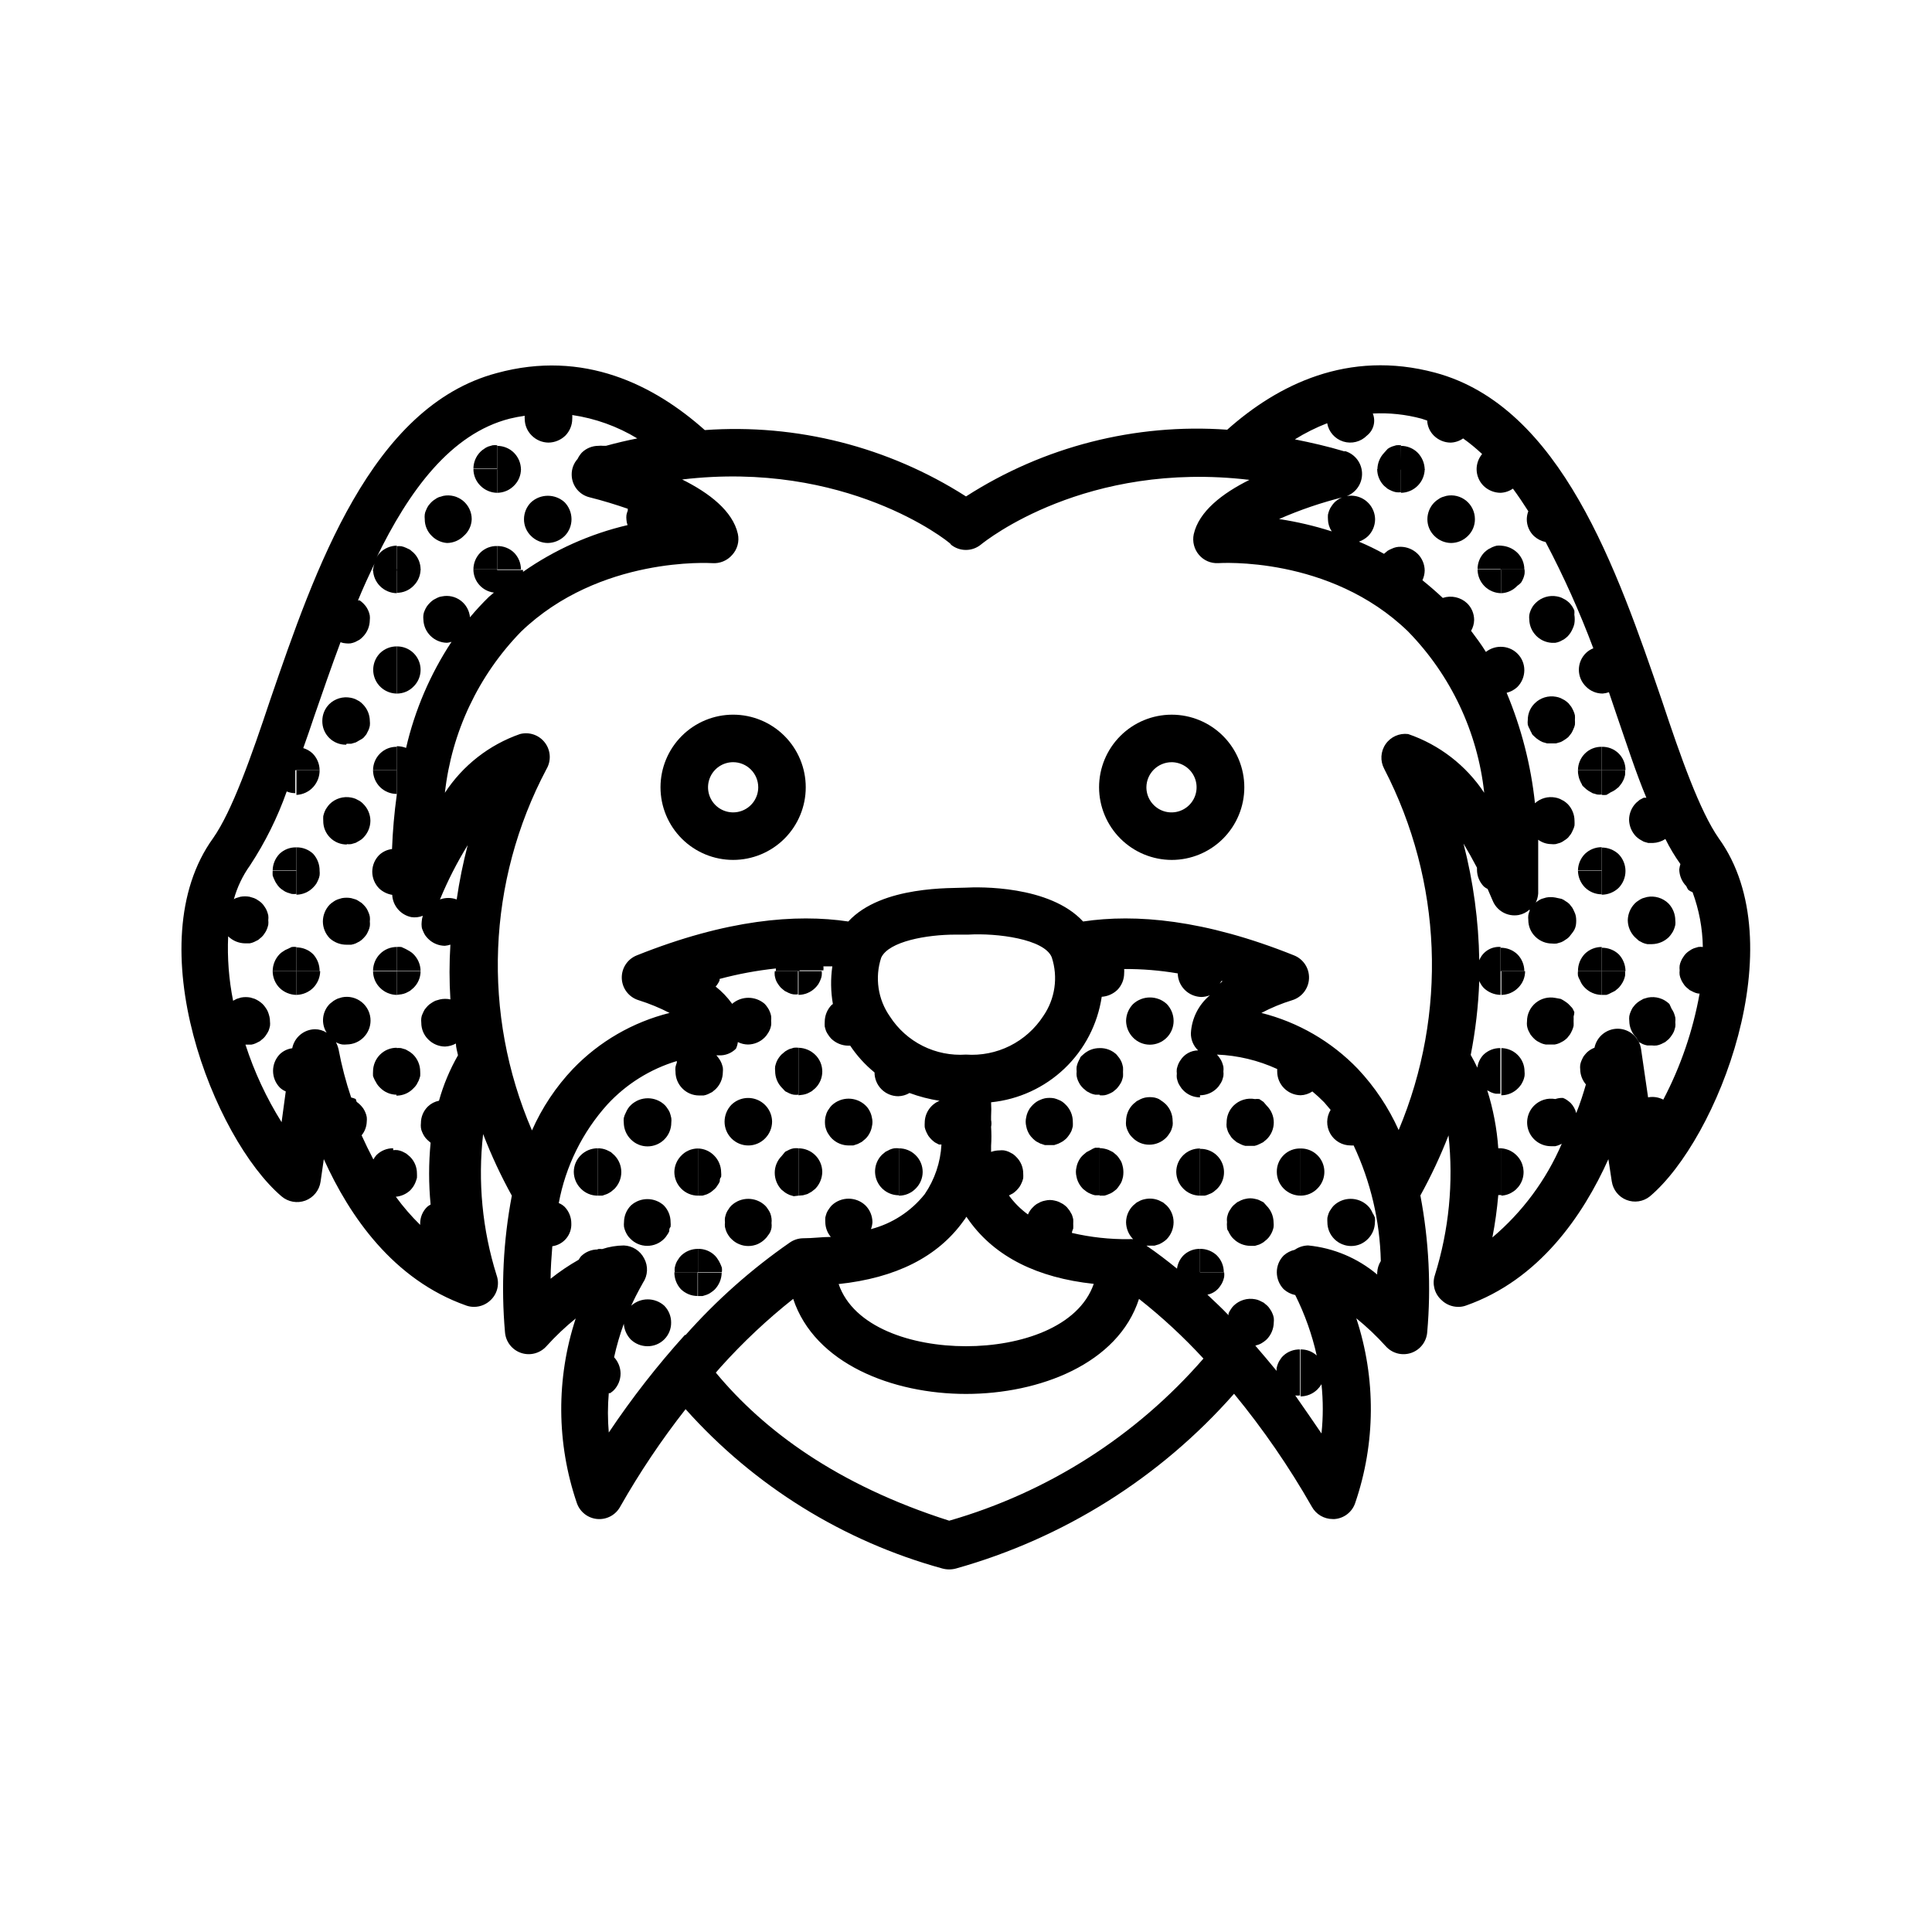 <?xml version="1.0" encoding="UTF-8"?>
<!-- Uploaded to: ICON Repo, www.iconrepo.com, Generator: ICON Repo Mixer Tools -->
<svg fill="#000000" width="800px" height="800px" version="1.1" viewBox="144 144 512 512" xmlns="http://www.w3.org/2000/svg">
 <g>
  <path d="m280.19 263.97c-1.18-1.164-2.773-1.816-4.434-1.812v6.297h6.301c-0.004-1.684-0.676-3.293-1.867-4.484z"/>
  <path d="m282.06 268.3h-6.301v6.301c1.668-0.016 3.258-0.688 4.434-1.867 1.199-1.16 1.871-2.762 1.867-4.434z"/>
  <path d="m289.16 287.9c1.68-0.023 3.285-0.691 4.484-1.867 1.164-1.18 1.816-2.773 1.812-4.434-0.004-1.672-0.652-3.277-1.812-4.481-2.523-2.312-6.394-2.312-8.918 0-1.191 1.188-1.859 2.801-1.863 4.481-0.008 1.672 0.664 3.273 1.863 4.434 1.176 1.18 2.769 1.852 4.434 1.867z"/>
  <path d="m280.19 290.42c-1.195-1.129-2.789-1.746-4.434-1.715v6.195h6.301c-0.004-1.68-0.676-3.293-1.867-4.481z"/>
  <path d="m275.76 262c-0.398-0.047-0.805-0.047-1.207 0l-1.211 0.352v0.004c-0.379 0.148-0.734 0.355-1.059 0.602-0.348 0.215-0.668 0.469-0.957 0.758-1.191 1.188-1.859 2.801-1.863 4.484h6.297z"/>
  <path d="m275.76 274.6v-6.301h-6.297c0 1.672 0.672 3.269 1.863 4.434 1.176 1.18 2.769 1.852 4.434 1.867z"/>
  <path d="m269.46 294.9h6.297v-6.195c-1.648-0.051-3.246 0.566-4.434 1.715-1.191 1.188-1.859 2.801-1.863 4.481z"/>
  <path d="m262.46 287.9c1.668-0.016 3.258-0.688 4.434-1.867 1.293-1.117 2.059-2.723 2.117-4.434 0.004-1.883-0.836-3.672-2.289-4.871s-3.367-1.688-5.219-1.324l-1.211 0.352h0.004c-0.379 0.152-0.734 0.355-1.059 0.605-0.348 0.211-0.672 0.465-0.957 0.758-0.301 0.301-0.555 0.656-0.805 0.957-0.215 0.352-0.402 0.723-0.555 1.105-0.188 0.363-0.305 0.758-0.355 1.16-0.047 0.418-0.047 0.84 0 1.258-0.004 1.672 0.668 3.273 1.867 4.434 1.074 1.09 2.504 1.75 4.027 1.867z"/>
  <path d="m253.59 290.47-0.957-0.805-1.055-0.504c-0.387-0.18-0.793-0.312-1.211-0.402-0.402-0.051-0.809-0.051-1.211 0v6.297h6.301c0.047-1.723-0.629-3.387-1.867-4.586z"/>
  <path d="m253.59 299.24c1.199-1.164 1.871-2.766 1.867-4.434h-6.301v6.297c1.672 0.004 3.273-0.668 4.434-1.863z"/>
  <path d="m253.59 325.94c1.82-1.773 2.371-4.477 1.391-6.82-0.977-2.344-3.285-3.852-5.824-3.809v12.496-0.004c1.672 0.008 3.273-0.664 4.434-1.863z"/>
  <path d="m253.59 396.88c-0.281-0.293-0.605-0.547-0.957-0.754l-1.059-0.605-1.207-0.555c-0.402-0.051-0.809-0.051-1.211 0v6.297h6.301c-0.031-1.648-0.699-3.219-1.867-4.383z"/>
  <path d="m250.37 407.5c0.414-0.07 0.82-0.188 1.211-0.352l1.059-0.555 0.957-0.805h-0.004c1.199-1.164 1.871-2.766 1.867-4.434h-6.301v6.297z"/>
  <path d="m253.59 432.39c0.309-0.285 0.578-0.605 0.809-0.957 0.203-0.344 0.387-0.695 0.555-1.059 0.156-0.395 0.289-0.801 0.402-1.211 0.023-0.402 0.023-0.805 0-1.207-0.004-1.684-0.672-3.297-1.863-4.484-0.297-0.281-0.617-0.531-0.957-0.758l-1.059-0.605-1.211-0.352c-0.402-0.047-0.809-0.047-1.207 0v12.598c1.719 0.008 3.363-0.707 4.531-1.965z"/>
  <path d="m249.16 301.2v-6.301h-6.297c0.027 3.469 2.832 6.273 6.297 6.301z"/>
  <path d="m249.16 327.8v-12.492c-1.652-0.023-3.246 0.613-4.434 1.762-1.781 1.801-2.312 4.496-1.348 6.84 0.969 2.344 3.246 3.875 5.781 3.891z"/>
  <path d="m249.16 348.11v-6.195c-1.656-0.039-3.254 0.598-4.434 1.762-1.191 1.168-1.863 2.766-1.863 4.434z"/>
  <path d="m235.86 341.1h1.211l1.211-0.352 1.059-0.605h-0.004c0.344-0.164 0.664-0.367 0.957-0.602 0.301-0.301 0.555-0.656 0.805-0.957l0.555-1.109h0.004c0.164-0.371 0.281-0.762 0.352-1.16 0.051-0.418 0.051-0.84 0-1.258-0.016-1.668-0.684-3.258-1.863-4.434-0.285-0.309-0.605-0.578-0.957-0.809l-1.059-0.555c-0.391-0.16-0.793-0.281-1.211-0.352-2.062-0.398-4.191 0.242-5.691 1.715-1.164 1.18-1.816 2.773-1.812 4.434-0.027 1.676 0.625 3.297 1.812 4.481 1.188 1.188 2.805 1.844 4.484 1.816z"/>
  <path d="m244.72 352.59c1.184 1.164 2.777 1.816 4.434 1.812v-6.297h-6.297c0.004 1.684 0.676 3.297 1.863 4.484z"/>
  <path d="m226.99 352.59c1.117-1.223 1.727-2.824 1.711-4.484h-6.144v6.551c1.691-0.074 3.285-0.816 4.434-2.066z"/>
  <path d="m235.86 367.7c0.402 0.051 0.809 0.051 1.211 0l1.211-0.352 1.059-0.605h-0.004c0.363-0.195 0.688-0.449 0.957-0.754 1.184-1.195 1.852-2.805 1.867-4.484-0.016-1.664-0.688-3.258-1.867-4.434-0.281-0.309-0.605-0.578-0.957-0.805l-1.059-0.555h0.004c-0.391-0.164-0.797-0.281-1.211-0.355-2.062-0.398-4.191 0.242-5.691 1.715-0.281 0.297-0.535 0.617-0.758 0.957-0.25 0.34-0.453 0.715-0.605 1.109-0.145 0.375-0.266 0.762-0.352 1.156-0.023 0.402-0.023 0.809 0 1.211-0.027 1.68 0.629 3.297 1.816 4.484 1.184 1.188 2.805 1.84 4.481 1.812z"/>
  <path d="m226.99 370.27c-1.199-1.129-2.789-1.742-4.434-1.711v6.246h6.144c0.031-1.676-0.582-3.297-1.711-4.535z"/>
  <path d="m249.16 394.96c-1.66-0.016-3.258 0.641-4.434 1.812-1.188 1.188-1.859 2.801-1.863 4.484h6.297z"/>
  <path d="m226.99 379.19c0.293-0.297 0.562-0.617 0.805-0.957 0.215-0.355 0.398-0.727 0.555-1.109 0.168-0.367 0.289-0.758 0.352-1.156 0.043-0.387 0.043-0.777 0-1.16h-6.144v6.297c1.672-0.023 3.266-0.711 4.434-1.914z"/>
  <path d="m235.86 394.36h1.211c0.414-0.07 0.82-0.188 1.211-0.352l1.059-0.555h-0.004c0.352-0.227 0.676-0.5 0.957-0.805 0.297-0.297 0.566-0.617 0.809-0.957 0.215-0.355 0.398-0.727 0.555-1.109 0.168-0.371 0.289-0.758 0.352-1.16 0.047-0.402 0.047-0.809 0-1.207 0.051-0.418 0.051-0.844 0-1.262-0.062-0.398-0.184-0.789-0.352-1.156-0.156-0.387-0.34-0.758-0.555-1.109-0.242-0.344-0.512-0.664-0.809-0.957-0.27-0.309-0.594-0.562-0.957-0.758-0.328-0.238-0.684-0.441-1.055-0.605l-1.211-0.352c-0.816-0.148-1.652-0.148-2.469 0l-1.16 0.352c-0.395 0.152-0.766 0.355-1.105 0.605-0.344 0.223-0.664 0.473-0.957 0.758-1.16 1.203-1.809 2.809-1.816 4.484 0.008 1.656 0.66 3.246 1.816 4.434 1.223 1.117 2.824 1.727 4.481 1.711z"/>
  <path d="m226.99 396.88c-1.184-1.164-2.777-1.816-4.434-1.812v6.297h6.144c0.016-1.656-0.594-3.262-1.711-4.484z"/>
  <path d="m249.16 407.66v-6.297h-6.297c0 1.668 0.672 3.266 1.863 4.434 1.18 1.18 2.769 1.848 4.434 1.863z"/>
  <path d="m243.31 430.23 0.605 1.059c0.227 0.352 0.5 0.672 0.805 0.957 1.164 1.199 2.766 1.871 4.434 1.863v-12.441c-1.66-0.016-3.258 0.637-4.434 1.812-1.188 1.188-1.859 2.801-1.863 4.484-0.023 0.402-0.023 0.805 0 1.207 0.133 0.363 0.285 0.715 0.453 1.059z"/>
  <path d="m226.99 405.79c1.168-1.184 1.836-2.769 1.863-4.434h-6.297v6.297c1.66-0.027 3.25-0.695 4.434-1.863z"/>
  <path d="m222.56 368.56c-1.664-0.055-3.281 0.562-4.484 1.711-1.152 1.191-1.801 2.777-1.816 4.434h6.297z"/>
  <path d="m216.71 377.12c0.152 0.395 0.355 0.77 0.605 1.109 0.426 0.703 1.012 1.289 1.715 1.711 0.34 0.25 0.711 0.453 1.105 0.605l1.16 0.352c0.418 0.051 0.84 0.051 1.262 0v-6.094h-6.301c-0.023 0.402-0.023 0.805 0 1.207 0.125 0.383 0.277 0.754 0.453 1.109z"/>
  <path d="m220.14 395.52c-0.395 0.148-0.766 0.352-1.105 0.605-0.352 0.207-0.676 0.461-0.957 0.754-1.16 1.207-1.809 2.812-1.816 4.484h6.297l0.004-6.398c-0.422-0.055-0.844-0.055-1.262 0z"/>
  <path d="m222.56 407.66v-6.297h-6.301c0.008 1.656 0.66 3.246 1.816 4.434 1.199 1.172 2.805 1.84 4.484 1.863z"/>
  <path d="m574.77 348.11c0.027-1.668-0.629-3.277-1.82-4.449-1.188-1.172-2.809-1.801-4.477-1.746v6.195z"/>
  <path d="m570.89 353.95c0.391-0.16 0.762-0.363 1.109-0.602l0.957-0.754 0.754-0.957v-0.004c0.23-0.352 0.434-0.723 0.605-1.109 0.141-0.379 0.258-0.766 0.352-1.156 0.027-0.422 0.027-0.84 0-1.262h-6.195v6.551c0.418 0.047 0.84 0.047 1.258 0z"/>
  <path d="m574.77 374.81c-0.008-1.656-0.656-3.246-1.812-4.434-1.211-1.145-2.816-1.777-4.484-1.766v6.199z"/>
  <path d="m574.77 374.81h-6.297v6.297c1.672-0.004 3.277-0.656 4.484-1.812 1.168-1.199 1.82-2.812 1.812-4.484z"/>
  <path d="m578.3 393.3 1.059 0.555c0.387 0.164 0.793 0.281 1.207 0.352h1.211c1.68-0.023 3.281-0.691 4.484-1.863 0.277-0.297 0.531-0.617 0.754-0.957 0.25-0.34 0.453-0.715 0.605-1.109 0.148-0.375 0.266-0.762 0.352-1.156 0.051-0.402 0.051-0.809 0-1.211-0.004-1.672-0.652-3.277-1.812-4.484-1.5-1.469-3.629-2.109-5.691-1.711l-1.211 0.352c-0.375 0.164-0.727 0.367-1.059 0.605-0.352 0.207-0.672 0.461-0.957 0.754-1.172 1.203-1.84 2.809-1.863 4.484 0.027 1.664 0.695 3.254 1.863 4.434z"/>
  <path d="m572.96 396.88c-1.215-1.133-2.824-1.746-4.484-1.715v6.195h6.297v0.004c-0.004-1.672-0.652-3.277-1.812-4.484z"/>
  <path d="m570.89 407.15 1.109-0.555 0.957-0.805c0.277-0.297 0.531-0.617 0.754-0.957 0.473-0.684 0.797-1.453 0.957-2.269 0.027-0.402 0.027-0.805 0-1.207h-6.195v6.297h1.258c0.406-0.117 0.797-0.289 1.16-0.504z"/>
  <path d="m578.3 420.15 1.059 0.555c0.387 0.16 0.793 0.281 1.207 0.352h1.211c0.418 0.047 0.84 0.047 1.258 0 0.402-0.066 0.793-0.184 1.16-0.352l1.109-0.555 0.957-0.805v-0.004c0.277-0.297 0.531-0.617 0.754-0.957 0.238-0.328 0.441-0.684 0.605-1.059 0.141-0.395 0.258-0.797 0.352-1.207 0.051-0.402 0.051-0.809 0-1.211 0.051-0.418 0.051-0.84 0-1.258-0.094-0.395-0.211-0.781-0.352-1.16-0.152-0.395-0.355-0.766-0.605-1.109l-0.605-1.309c-1.5-1.473-3.629-2.109-5.691-1.711l-1.211 0.352-1.059 0.605h0.004c-0.344 0.223-0.664 0.477-0.957 0.754-0.301 0.301-0.555 0.656-0.805 0.957h-0.004c-0.215 0.355-0.398 0.727-0.555 1.109-0.164 0.371-0.281 0.758-0.352 1.16-0.051 0.418-0.051 0.84 0 1.258 0.016 1.664 0.688 3.258 1.863 4.434z"/>
  <path d="m546.1 290.47c-1.191-1.152-2.773-1.816-4.434-1.863v6.297h6.301c0.004-1.668-0.668-3.269-1.867-4.434z"/>
  <path d="m547.11 298.38c0.215-0.336 0.402-0.688 0.555-1.059 0.164-0.387 0.281-0.793 0.355-1.207 0.047-0.402 0.047-0.809 0-1.211h-6.148v6.301c1.613-0.074 3.133-0.781 4.231-1.965 0.375-0.242 0.711-0.531 1.008-0.859z"/>
  <path d="m555.17 314.35h1.008c0.414-0.07 0.82-0.191 1.207-0.352l1.059-0.555c0.359-0.242 0.695-0.512 1.008-0.809 0.277-0.297 0.531-0.617 0.758-0.957 0.215-0.336 0.398-0.688 0.555-1.059 0.203-0.414 0.355-0.855 0.453-1.309 0.133-0.801 0.133-1.617 0-2.418 0.035-0.367 0.035-0.738 0-1.109-0.156-0.367-0.34-0.723-0.555-1.059-0.227-0.336-0.48-0.656-0.758-0.957-0.312-0.293-0.648-0.562-1.008-0.805l-1.059-0.555h0.004c-0.391-0.164-0.797-0.281-1.211-0.352-2.047-0.391-4.156 0.25-5.644 1.711-0.305 0.285-0.578 0.605-0.805 0.957-0.215 0.336-0.398 0.691-0.555 1.059-0.164 0.391-0.281 0.793-0.352 1.211-0.047 0.402-0.047 0.809 0 1.207 0.094 3.258 2.644 5.918 5.894 6.148z"/>
  <path d="m568.47 348.11v-6.195c-1.656-0.039-3.258 0.598-4.434 1.762-1.18 1.176-1.848 2.769-1.863 4.434z"/>
  <path d="m549.38 337.22c0.152 0.387 0.34 0.754 0.555 1.109 0 0.301 0.504 0.656 0.805 0.957 0.289 0.289 0.609 0.543 0.957 0.758 0.336 0.23 0.688 0.43 1.059 0.602l1.211 0.352h2.422l1.211-0.352h-0.008c0.371-0.172 0.723-0.371 1.059-0.602 0.355-0.227 0.691-0.477 1.008-0.758l0.754-0.957c0.215-0.355 0.402-0.723 0.555-1.109 0.184-0.367 0.316-0.758 0.402-1.156 0.027-0.422 0.027-0.84 0-1.262 0.027-0.402 0.027-0.805 0-1.207-0.086-0.418-0.223-0.824-0.402-1.211-0.164-0.363-0.348-0.715-0.555-1.059l-0.754-0.957c-0.312-0.293-0.652-0.566-1.008-0.805l-1.059-0.555c-0.387-0.164-0.793-0.281-1.207-0.352-2.051-0.391-4.16 0.25-5.644 1.711-1.199 1.164-1.871 2.766-1.863 4.434-0.051 0.418-0.051 0.844 0 1.262 0.117 0.406 0.289 0.793 0.504 1.156z"/>
  <path d="m562.32 349.62c0.07 0.398 0.191 0.789 0.355 1.16 0.152 0.383 0.34 0.754 0.555 1.105 0 0.301 0.504 0.656 0.805 0.957v0.004c0.297 0.277 0.617 0.531 0.957 0.754l1.059 0.605 1.211 0.352h-0.004c0.402 0.047 0.809 0.047 1.211 0v-6.449h-6.297c-0.023 0.508 0.027 1.02 0.148 1.512z"/>
  <path d="m568.47 374.81v-6.297c-1.652-0.012-3.242 0.621-4.434 1.762-1.172 1.184-1.836 2.769-1.863 4.434h6.297z"/>
  <path d="m564.04 379.19c1.18 1.164 2.773 1.816 4.434 1.812v-6.195h-6.297c0.039 1.645 0.707 3.215 1.863 4.383z"/>
  <path d="m562.18 401.36h6.297v-6.398c-1.652-0.012-3.242 0.621-4.434 1.762-1.211 1.238-1.879 2.906-1.863 4.637z"/>
  <path d="m546.1 396.88c-1.195-1.129-2.785-1.742-4.434-1.715v6.195h6.297l0.004 0.004c-0.004-1.684-0.676-3.297-1.867-4.484z"/>
  <path d="m562.68 403.73c0.152 0.383 0.34 0.754 0.555 1.109 0.238 0.34 0.508 0.66 0.805 0.957 1.176 1.18 2.769 1.848 4.434 1.863v-6.297h-6.297c-0.051 0.402-0.051 0.809 0 1.207 0.109 0.41 0.281 0.801 0.504 1.16z"/>
  <path d="m541.87 401.36v6.297c1.664-0.016 3.258-0.684 4.434-1.863 1.199-1.164 1.871-2.766 1.863-4.434z"/>
  <path d="m561.22 412.24c-0.156-0.387-0.34-0.754-0.555-1.109l-1.008-1.059c-0.316-0.277-0.652-0.531-1.008-0.754-0.336-0.23-0.688-0.434-1.059-0.605l-1.41-0.254c-1.852-0.359-3.766 0.125-5.219 1.324-1.453 1.203-2.293 2.988-2.289 4.875-0.047 0.402-0.047 0.809 0 1.207 0.07 0.418 0.191 0.824 0.352 1.211 0.168 0.363 0.352 0.715 0.555 1.059 0.242 0.34 0.512 0.66 0.809 0.957 0.285 0.305 0.605 0.578 0.957 0.805l1.059 0.555c0.387 0.164 0.793 0.281 1.207 0.352h2.422-0.004c0.418-0.07 0.82-0.188 1.211-0.352l1.059-0.555c0.355-0.238 0.691-0.508 1.008-0.805l0.754-0.957c0.203-0.344 0.391-0.695 0.555-1.059 0.18-0.387 0.312-0.793 0.402-1.211 0.023-0.402 0.023-0.805 0-1.207 0.023-0.422 0.023-0.84 0-1.262 0.113-0.375 0.18-0.766 0.203-1.156z"/>
  <path d="m541.87 421.76v12.496c1.668 0.008 3.269-0.668 4.434-1.863 0.297-0.297 0.566-0.617 0.805-0.957 0.207-0.344 0.391-0.695 0.555-1.059 0.164-0.391 0.281-0.793 0.355-1.211 0.047-0.402 0.047-0.805 0-1.207 0.004-1.672-0.668-3.269-1.867-4.434-1.148-1.117-2.68-1.746-4.281-1.766z"/>
  <path d="m541.87 448.31v12.547c2.414-0.137 4.531-1.656 5.438-3.898 0.906-2.242 0.438-4.805-1.207-6.582-1.094-1.199-2.609-1.941-4.231-2.066z"/>
  <path d="m519.7 263.97c-1.18-1.164-2.773-1.816-4.434-1.812v6.297h6.297c-0.023-1.676-0.691-3.281-1.863-4.484z"/>
  <path d="m541.87 288.61c-0.402-0.047-0.809-0.047-1.207 0-0.418 0.09-0.824 0.227-1.211 0.402l-1.059 0.555c-0.355 0.242-0.695 0.512-1.008 0.809-1.164 1.18-1.816 2.773-1.812 4.434h6.297z"/>
  <path d="m519.7 272.73c1.18-1.176 1.848-2.766 1.863-4.434h-6.297v6.301c1.664-0.016 3.258-0.688 4.434-1.867z"/>
  <path d="m528.57 287.9c1.664-0.016 3.258-0.688 4.434-1.867 1.199-1.16 1.871-2.762 1.863-4.434 0.008-1.895-0.836-3.691-2.305-4.894-1.465-1.203-3.394-1.68-5.25-1.301l-1.16 0.352c-0.379 0.152-0.734 0.355-1.059 0.605-0.348 0.211-0.668 0.465-0.957 0.758-1.191 1.188-1.859 2.801-1.863 4.481-0.008 1.672 0.664 3.273 1.863 4.434 1.176 1.18 2.769 1.852 4.434 1.867z"/>
  <path d="m541.87 301.2v-6.301h-6.297c0 1.672 0.664 3.273 1.844 4.453 1.18 1.184 2.781 1.848 4.453 1.848z"/>
  <path d="m515.27 262c-0.418-0.047-0.84-0.047-1.258 0l-1.16 0.352v0.004c-0.395 0.148-0.766 0.352-1.109 0.602l-0.906 1.008c-1.16 1.207-1.809 2.812-1.812 4.484h6.297z"/>
  <path d="m511.74 273.54c0.355 0.215 0.727 0.398 1.109 0.555 0.371 0.164 0.762 0.281 1.16 0.352 0.418 0.051 0.84 0.051 1.258 0v-6.148h-6.297c-0.004 1.66 0.648 3.254 1.812 4.434z"/>
  <path d="m218.63 461.06c1.746 1.48 4.148 1.902 6.297 1.109 2.164-0.812 3.715-2.746 4.031-5.039l0.855-5.945c6.801 15.113 18.438 31.992 37.734 38.793v0.004c0.68 0.238 1.395 0.359 2.117 0.352 1.664-0.012 3.258-0.68 4.434-1.863 1.727-1.688 2.316-4.223 1.512-6.5-3.797-12.09-5.016-24.844-3.578-37.434 2.156 5.609 4.699 11.062 7.606 16.324-2.266 11.918-2.875 24.09-1.812 36.172 0.188 2.523 1.863 4.691 4.258 5.504s5.043 0.113 6.727-1.773c2.391-2.648 4.984-5.109 7.758-7.356-5.215 15.906-5.109 33.078 0.301 48.918 0.816 2.359 2.945 4.019 5.434 4.227s4.863-1.074 6.055-3.269c5.129-9.031 10.922-17.672 17.332-25.844 18.133 20.328 41.75 34.988 68.012 42.219 1.203 0.336 2.477 0.336 3.68 0 28.504-8.004 54.086-24.082 73.656-46.301 7.707 9.375 14.598 19.383 20.605 29.926 1.109 2.023 3.234 3.281 5.543 3.277h0.504c2.496-0.195 4.641-1.859 5.441-4.234 5.434-15.855 5.543-33.051 0.301-48.969 2.789 2.262 5.402 4.738 7.809 7.406 1.684 1.887 4.332 2.586 6.727 1.773 2.394-0.812 4.074-2.981 4.258-5.504 1.062-12.102 0.453-24.289-1.812-36.223 2.836-5.137 5.324-10.453 7.457-15.922 1.355 12.48 0.121 25.102-3.629 37.082-0.754 2.312-0.086 4.856 1.711 6.5 1.191 1.191 2.805 1.859 4.484 1.863 0.707 0.008 1.406-0.109 2.066-0.352 19.348-6.801 30.984-23.781 37.734-38.793l0.906 5.945 0.004-0.004c0.336 2.207 1.824 4.062 3.902 4.871 2.078 0.812 4.43 0.453 6.172-0.941 17.938-15.113 38.391-67.008 18.289-94.867-5.039-7.203-10.078-21.461-15.113-36.625-11.891-34.66-26.703-77.84-60.055-86.805-23.125-6.195-41.766 3.223-55.117 15.113-24.379-1.746-48.668 4.461-69.223 17.684-20.582-13.16-44.859-19.328-69.227-17.586-13.402-11.941-32.043-21.41-55.117-15.113-33.352 8.867-48.164 52.043-60.051 86.605-5.039 15.113-10.078 29.422-15.113 36.625-20.254 27.965 0.199 79.703 18.137 94.969zm46.398-78.695c-1.43-0.527-3.004-0.527-4.434 0 2.062-4.992 4.519-9.809 7.356-14.406-1.242 4.742-2.219 9.555-2.922 14.406zm60.457 115.42v0.004c-7.332 8.117-14.066 16.754-20.152 25.844-0.301-3.469-0.301-6.957 0-10.43h0.352c0.344-0.219 0.664-0.473 0.961-0.754 1.168-1.199 1.816-2.809 1.812-4.484-0.027-1.59-0.637-3.113-1.715-4.281 0.66-3.012 1.52-5.973 2.57-8.867 0.113 1.543 0.754 3.004 1.812 4.129 1.188 1.156 2.777 1.809 4.434 1.816 1.68 0.027 3.297-0.629 4.484-1.816s1.844-2.805 1.816-4.484c0-1.656-0.652-3.25-1.816-4.434-2.492-2.242-6.273-2.242-8.766 0 1.715-3.777 3.125-5.996 3.125-6.098v0.004c1.301-1.922 1.418-4.414 0.301-6.449-1.043-2.035-3.106-3.348-5.391-3.426-1.953 0.023-3.891 0.344-5.742 0.957-0.387-0.051-0.773-0.051-1.16 0v0.555-0.453c-1.66-0.004-3.25 0.648-4.434 1.812-0.23 0.281-0.434 0.586-0.605 0.906-2.613 1.484-5.106 3.168-7.453 5.039 0-2.973 0.25-5.844 0.453-8.613 2.988-0.414 5.168-3.035 5.035-6.047 0.004-1.66-0.648-3.254-1.812-4.434-0.441-0.406-0.953-0.73-1.512-0.957 1.801-9.742 6.266-18.793 12.898-26.148 4.996-5.398 11.344-9.367 18.387-11.488 0.012 0.137 0.012 0.27 0 0.406-0.141 0.379-0.258 0.766-0.352 1.156-0.051 0.418-0.051 0.844 0 1.262-0.004 1.656 0.648 3.25 1.816 4.434 1.164 1.191 2.762 1.863 4.43 1.863v-10.078 10.078h1.211c0.402-0.066 0.789-0.184 1.16-0.352l1.109-0.555 0.957-0.805-0.004-0.004c1.18-1.176 1.852-2.766 1.867-4.434 0.047-0.418 0.047-0.84 0-1.258-0.094-0.395-0.215-0.781-0.355-1.16-0.16-0.391-0.363-0.762-0.602-1.105-0.223-0.344-0.477-0.664-0.758-0.961h0.605c1.711 0.098 3.379-0.547 4.586-1.762 0.262-0.555 0.434-1.152 0.504-1.762 0.828 0.414 1.742 0.641 2.668 0.652 1.664-0.016 3.258-0.684 4.434-1.863 0.293-0.285 0.547-0.605 0.758-0.957 0.238-0.328 0.441-0.684 0.602-1.059 0.164-0.387 0.285-0.793 0.355-1.207 0.047-0.402 0.047-0.809 0-1.211 0.047-0.418 0.047-0.84 0-1.258-0.07-0.398-0.191-0.789-0.355-1.16-0.148-0.395-0.352-0.766-0.602-1.109-0.223-0.34-0.477-0.664-0.758-0.957-2.477-2.133-6.141-2.133-8.613 0-1.234-1.73-2.711-3.273-4.383-4.582 0.176-0.164 0.328-0.352 0.453-0.555 0.238-0.332 0.441-0.688 0.602-1.059 0.02-0.133 0.02-0.27 0-0.402 4.894-1.312 9.879-2.238 14.914-2.773v0.707h6.297v-1.359 1.16h6.297v-0.004c0.051-0.352 0.051-0.707 0-1.059h2.371c-0.48 3.312-0.43 6.68 0.148 9.977l-0.352 0.25v0.004c-1.16 1.203-1.809 2.809-1.812 4.481-0.027 0.406-0.027 0.809 0 1.211 0.094 0.41 0.211 0.812 0.352 1.211 0.164 0.371 0.367 0.727 0.605 1.055 0.223 0.344 0.477 0.664 0.754 0.957 1.203 1.176 2.809 1.844 4.484 1.867h0.555c1.781 2.676 3.957 5.07 6.449 7.102 0 1.672 0.664 3.273 1.844 4.453 1.18 1.184 2.785 1.844 4.453 1.844v-2.168 2.168c1.047-0.027 2.07-0.32 2.973-0.855 2.578 0.953 5.246 1.645 7.961 2.066-2.363 0.957-3.914 3.246-3.93 5.793-0.027 0.402-0.027 0.809 0 1.211 0.09 0.414 0.223 0.82 0.402 1.207 0.164 0.363 0.352 0.719 0.555 1.059 0.48 0.684 1.078 1.281 1.762 1.766l1.059 0.555h0.656v-0.004c-0.25 4.707-1.781 9.254-4.434 13.152-3.621 4.555-8.625 7.809-14.258 9.27 0.234-0.598 0.371-1.227 0.402-1.863-0.016-1.668-0.684-3.258-1.863-4.434-2.504-2.363-6.414-2.363-8.918 0-0.281 0.297-0.531 0.613-0.754 0.957-0.242 0.328-0.445 0.684-0.605 1.059-0.141 0.395-0.258 0.797-0.355 1.207-0.023 0.402-0.023 0.809 0 1.211 0.016 1.438 0.535 2.828 1.461 3.93-2.316 0-4.734 0.352-7.305 0.352-1.258 0.012-2.484 0.398-3.523 1.109-10.164 7.047-19.449 15.285-27.66 24.535zm74.516-74.309c-3.953 0.273-7.91-0.516-11.453-2.289-3.543-1.77-6.551-4.461-8.699-7.789-3.199-4.547-4.059-10.336-2.32-15.617 2.016-4.332 12.141-6.098 19.648-6.098h3.426c7.609-0.453 20.152 1.16 22.117 5.996 1.738 5.273 0.898 11.059-2.266 15.621-2.191 3.363-5.246 6.082-8.84 7.875-3.598 1.789-7.609 2.582-11.613 2.301zm33.855 60.758c-3.981 11.488-19.398 16.527-33.855 16.527-14.461 0-29.824-5.039-33.754-16.473 15.113-1.613 26.199-7.152 33.051-16.676l-0.004-0.004c0.297-0.367 0.566-0.754 0.805-1.16l0.855 1.211c6.856 9.422 17.938 14.965 32.852 16.574zm-38.289 62.773c-29.727-9.473-49.172-23.93-61.867-39.246l1.359-1.562v0.004c5.867-6.523 12.27-12.539 19.145-17.988 5.691 17.18 26.348 25.191 45.797 25.191 19.445 0 40.305-7.961 45.848-25.191h-0.004c6.106 4.812 11.816 10.102 17.082 15.82-17.848 20.539-41.262 35.465-67.41 42.977zm114.46-65.844h-1.059v0.605-0.004c-5.176-4.359-11.555-7.047-18.289-7.707-1.281 0.023-2.527 0.426-3.578 1.16-1.086 0.242-2.094 0.766-2.922 1.512-1.164 1.18-1.816 2.773-1.812 4.434 0.004 1.672 0.656 3.277 1.812 4.481 0.871 0.785 1.93 1.324 3.074 1.562 2.543 5.09 4.453 10.469 5.695 16.023-1.168-1.07-2.703-1.648-4.285-1.613v12.445c1.656-0.008 3.246-0.66 4.434-1.816 0.426-0.422 0.797-0.895 1.109-1.41 0.457 4.34 0.457 8.711 0 13.051-1.965-2.922-4.332-6.297-6.953-10.078 0.418 0.055 0.844 0.055 1.262 0v-12.191c-1.664-0.043-3.277 0.57-4.484 1.711-0.297 0.285-0.551 0.605-0.758 0.957-0.25 0.344-0.453 0.715-0.605 1.109-0.145 0.379-0.262 0.766-0.352 1.16-0.023 0.25-0.023 0.504 0 0.754-1.812-2.215-3.68-4.434-5.644-6.699l0.957-0.301h0.004c0.395-0.152 0.766-0.355 1.105-0.605 0.344-0.223 0.664-0.477 0.961-0.758 1.172-1.199 1.84-2.805 1.863-4.484 0.047-0.398 0.047-0.805 0-1.207-0.066-0.402-0.184-0.789-0.355-1.16-0.148-0.395-0.352-0.766-0.602-1.105-0.211-0.352-0.465-0.676-0.758-0.961l-0.957-0.805-1.109-0.555c-0.367-0.168-0.758-0.289-1.156-0.352-2.066-0.398-4.191 0.242-5.695 1.711-0.293 0.285-0.547 0.609-0.754 0.961-0.25 0.34-0.453 0.711-0.605 1.105v0.453c-1.762-1.863-3.68-3.629-5.594-5.441 1.445-0.289 2.703-1.164 3.477-2.418 0.25-0.34 0.453-0.711 0.605-1.105 0.148-0.379 0.266-0.766 0.352-1.16 0.051-0.418 0.051-0.84 0-1.258h-6.398v4.481-10.68c-1.652-0.039-3.254 0.598-4.434 1.766-0.906 0.953-1.488 2.168-1.66 3.473-2.621-2.117-5.289-4.18-8.113-6.098h2.164l1.16-0.352 0.004 0.004c0.383-0.172 0.754-0.375 1.105-0.605 0.344-0.223 0.664-0.477 0.957-0.758 1.16-1.203 1.809-2.809 1.816-4.484 0-1.656-0.648-3.25-1.816-4.434l-0.957-0.805-1.109-0.555h0.004c-1.148-0.473-2.41-0.598-3.629-0.352-0.414 0.07-0.82 0.188-1.211 0.352l-1.059 0.555-0.957 0.805h0.004c-1.18 1.18-1.852 2.769-1.867 4.434 0.023 1.68 0.691 3.285 1.867 4.484-0.371-0.047-0.742-0.047-1.109 0-5.086 0.055-10.16-0.504-15.113-1.66 0-0.402 0.25-0.805 0.352-1.16 0.023-0.418 0.023-0.84 0-1.258 0.023-0.402 0.023-0.809 0-1.211-0.094-0.41-0.211-0.812-0.352-1.207-0.184-0.363-0.387-0.719-0.605-1.059l-0.754-0.957h-0.004c-0.312-0.297-0.648-0.566-1.008-0.809l-1.059-0.555h0.004c-0.375-0.156-0.762-0.273-1.16-0.352-0.812-0.203-1.66-0.203-2.469 0-0.414 0.07-0.82 0.191-1.211 0.352l-1.059 0.555c-0.348 0.23-0.672 0.5-0.957 0.809-0.586 0.551-1.047 1.219-1.359 1.965-1.938-1.398-3.641-3.102-5.039-5.039l1.059-0.555c0.688-0.48 1.281-1.078 1.766-1.762 0.215-0.336 0.398-0.691 0.555-1.059 0.176-0.387 0.312-0.793 0.402-1.211 0.023-0.402 0.023-0.805 0-1.207 0.004-1.672-0.668-3.269-1.863-4.434-0.285-0.309-0.609-0.578-0.957-0.809l-1.059-0.555c-0.391-0.16-0.797-0.281-1.211-0.352-0.402-0.047-0.809-0.047-1.207 0v8.062-8.062c-0.758 0.008-1.508 0.145-2.219 0.402v-1.613 0.004c0.113-1.68 0.113-3.363 0-5.039 0.125-0.598 0.125-1.215 0-1.812v-0.957c0.074-1.242 0.074-2.488 0-3.731 7.301-0.738 14.148-3.887 19.457-8.949 5.312-5.066 8.781-11.754 9.863-19.012 1.551-0.102 3.012-0.742 4.133-1.812 1.164-1.184 1.816-2.777 1.812-4.434 0.031-0.371 0.031-0.742 0-1.109 4.762-0.031 9.516 0.359 14.207 1.16 0.023 1.648 0.695 3.223 1.867 4.383 1.18 1.168 2.769 1.836 4.434 1.863v-5.039 5.039c0.758-0.023 1.508-0.18 2.215-0.453-3.012 2.508-4.836 6.16-5.039 10.074-0.02 1.715 0.676 3.356 1.914 4.535-1.906 0.02-3.672 1.004-4.684 2.621-0.25 0.34-0.453 0.711-0.605 1.109-0.141 0.379-0.258 0.766-0.352 1.156-0.051 0.418-0.051 0.844 0 1.262-0.047 0.398-0.047 0.805 0 1.207 0.094 0.41 0.211 0.812 0.352 1.211 0.164 0.371 0.367 0.727 0.605 1.059 0.207 0.352 0.461 0.672 0.754 0.957 1.164 1.195 2.766 1.871 4.434 1.863v-12.645 12.09c1.684-0.004 3.297-0.672 4.484-1.863 0.297-0.285 0.551-0.605 0.758-0.957 0.238-0.332 0.441-0.688 0.605-1.059 0.141-0.398 0.258-0.801 0.352-1.211 0.047-0.402 0.047-0.805 0-1.207 0.051-0.418 0.051-0.844 0-1.262-0.094-0.391-0.211-0.777-0.352-1.156-0.152-0.395-0.355-0.77-0.605-1.109-0.223-0.344-0.473-0.664-0.758-0.957 5.523 0.223 10.949 1.523 15.973 3.828v0.656c0 3.438 2.758 6.242 6.195 6.297v-3.426 3.426c1.117-0.035 2.199-0.383 3.125-1.008 1.09 0.902 2.133 1.863 3.125 2.871 0.605 0.656 1.109 1.359 1.715 2.016h-0.004c-1.172 1.922-1.207 4.324-0.098 6.281s3.191 3.156 5.438 3.141c0.254 0.023 0.504 0.023 0.758 0 4.512 9.594 6.965 20.031 7.203 30.633-0.59 0.938-0.918 2.016-0.957 3.121h1.059zm-42.773-76.48c0.152-0.223 0.289-0.461 0.402-0.703h0.352zm33-141.07c-4.535-1.359-8.816-2.316-13.098-3.176h-0.004c2.715-1.691 5.582-3.125 8.566-4.281 0.398 2.289 2.047 4.164 4.266 4.856 2.219 0.688 4.637 0.078 6.262-1.578 1.766-1.387 2.402-3.766 1.562-5.848 4.344-0.227 8.699 0.23 12.898 1.363l1.512 0.504c0.062 1.5 0.695 2.922 1.762 3.981 1.18 1.176 2.769 1.848 4.434 1.863 1.195-0.035 2.352-0.422 3.328-1.109 1.77 1.262 3.453 2.644 5.035 4.133-0.926 1.117-1.441 2.523-1.461 3.977 0 1.66 0.648 3.254 1.816 4.434 1.199 1.176 2.805 1.844 4.484 1.867v-5.293 5.293c1.191-0.039 2.348-0.422 3.324-1.109 1.41 1.914 2.769 3.93 4.082 5.996h-0.004c-0.254 0.676-0.391 1.391-0.402 2.113-0.004 1.672 0.668 3.273 1.867 4.434 0.875 0.809 1.953 1.367 3.121 1.613 4.805 9.113 9.027 18.52 12.645 28.164-0.734 0.281-1.402 0.711-1.965 1.258-1.191 1.168-1.867 2.766-1.867 4.434 0 1.672 0.676 3.269 1.867 4.434 1.164 1.199 2.766 1.871 4.434 1.863v-5.039 5.039c0.57-0.043 1.129-0.16 1.664-0.352l2.117 6.246c2.719 7.859 5.039 15.113 7.809 21.715h-0.707l-1.059 0.555-0.957 0.805v0.004c-1.18 1.191-1.848 2.801-1.863 4.481 0.039 1.664 0.703 3.246 1.863 4.434 0.297 0.281 0.617 0.535 0.957 0.758l1.059 0.605 1.211 0.352h1.211-0.004c1.188-0.043 2.336-0.41 3.328-1.059 1.145 2.32 2.477 4.543 3.981 6.652-0.145 0.457-0.246 0.93-0.305 1.41 0.027 1.66 0.695 3.25 1.863 4.434 0.141 0.355 0.328 0.695 0.555 1.008 0.34 0.25 0.715 0.453 1.109 0.602 1.719 4.648 2.641 9.555 2.719 14.512v5.289-5.289c-0.398-0.051-0.805-0.051-1.207 0l-1.16 0.352c-0.395 0.152-0.766 0.355-1.109 0.605-0.699 0.422-1.289 1.012-1.711 1.711-0.25 0.344-0.453 0.715-0.605 1.109-0.168 0.367-0.289 0.758-0.352 1.16-0.051 0.418-0.051 0.84 0 1.258-0.051 0.402-0.051 0.809 0 1.211 0.062 0.398 0.184 0.789 0.352 1.156 0.152 0.398 0.355 0.77 0.605 1.109 0.207 0.352 0.461 0.676 0.754 0.957l0.957 0.805 1.109 0.555c0.371 0.172 0.758 0.289 1.16 0.355h0.352c-1.754 9.805-4.996 19.289-9.621 28.113-1.238-0.648-2.66-0.859-4.031-0.605l-1.863-12.797c-0.445-3.062-3.051-5.348-6.148-5.391-3-0.012-5.594 2.094-6.195 5.039-0.773 0.289-1.477 0.734-2.066 1.309-0.301 0.301-0.555 0.656-0.805 0.957-0.207 0.359-0.391 0.73-0.555 1.109-0.164 0.371-0.281 0.758-0.352 1.156-0.051 0.418-0.051 0.844 0 1.262 0.031 1.445 0.566 2.832 1.508 3.93-0.656 2.266-1.512 5.039-2.57 7.609l0.004-0.004c-0.254-1-0.754-1.918-1.461-2.668-0.316-0.297-0.652-0.566-1.008-0.809-0.324-0.23-0.684-0.418-1.059-0.551-0.684-0.023-1.367 0.078-2.016 0.301-2.059-0.379-4.168 0.281-5.644 1.762-1.781 1.801-2.312 4.496-1.348 6.84 0.969 2.344 3.246 3.875 5.781 3.891h1.211c0.418-0.086 0.82-0.223 1.207-0.402l0.504-0.25c-4.117 9.594-10.414 18.098-18.387 24.836 0.719-3.715 1.238-7.465 1.562-11.234h0.855v-12.395h-0.855c-0.363-5.219-1.344-10.375-2.922-15.363l1.059 0.555-0.004-0.004c0.391 0.164 0.797 0.285 1.211 0.355h1.211v-12.094c-1.672-0.035-3.285 0.602-4.484 1.766-0.891 0.938-1.457 2.141-1.613 3.426-0.555-1.16-1.109-2.266-1.762-3.375 1.27-6.465 2.027-13.016 2.266-19.598 0.277 0.664 0.668 1.281 1.16 1.812 1.199 1.172 2.805 1.84 4.481 1.863v-12.695c-2.449-0.195-4.738 1.238-5.641 3.527-0.168-10.441-1.574-20.824-4.184-30.934 1.258 2.117 2.469 4.281 3.578 6.398v0.555-0.004c0.008 1.66 0.66 3.25 1.812 4.434 0.305 0.266 0.645 0.484 1.008 0.656l1.309 3.023h0.004c1.082 2.773 3.969 4.394 6.902 3.879 1.09-0.203 2.102-0.711 2.922-1.461v0.352c-0.172 0.371-0.289 0.758-0.355 1.16-0.051 0.418-0.051 0.84 0 1.258-0.004 1.672 0.668 3.273 1.867 4.434 1.18 1.168 2.773 1.816 4.434 1.816 0.398 0.047 0.805 0.047 1.207 0l1.211-0.352v-0.004c0.379-0.148 0.734-0.355 1.059-0.602 0.363-0.211 0.703-0.465 1.008-0.758l0.754-0.957c0.242-0.301 0.461-0.621 0.656-0.957 0.184-0.367 0.32-0.754 0.402-1.16 0.133-0.816 0.133-1.648 0-2.469-0.082-0.402-0.219-0.789-0.402-1.156-0.156-0.383-0.34-0.754-0.555-1.109l-0.754-0.957h-0.004c-0.301-0.293-0.641-0.547-1.008-0.754-0.32-0.25-0.676-0.453-1.055-0.605l-1.664-0.352c-0.801-0.152-1.621-0.152-2.418 0l-1.211 0.352c-0.379 0.152-0.734 0.355-1.059 0.605-0.188 0.105-0.355 0.238-0.504 0.402 0.371-0.758 0.594-1.578 0.656-2.418v-14.258c0.996 0.73 2.191 1.137 3.426 1.156 0.402 0.051 0.809 0.051 1.211 0l1.211-0.352h-0.004c0.379-0.152 0.734-0.355 1.059-0.605 0.367-0.207 0.707-0.461 1.008-0.754l0.754-0.957h0.004c0.211-0.355 0.398-0.727 0.551-1.109 0.188-0.367 0.324-0.758 0.406-1.16 0.023-0.418 0.023-0.84 0-1.258-0.008-1.656-0.66-3.246-1.816-4.434-0.312-0.297-0.648-0.566-1.008-0.805l-1.059-0.555c-0.387-0.164-0.793-0.281-1.207-0.355-1.934-0.371-3.934 0.188-5.391 1.512-1.07-10.07-3.598-19.93-7.508-29.27 1.055-0.258 2.023-0.777 2.82-1.512 1.191-1.188 1.863-2.801 1.867-4.484 0.004-1.668-0.668-3.269-1.867-4.434-1.184-1.152-2.777-1.785-4.434-1.762v8.566-8.566c-1.406 0.008-2.769 0.488-3.879 1.359-1.211-1.965-2.57-3.777-3.93-5.594 0.512-0.871 0.789-1.859 0.809-2.871 0.004-1.668-0.668-3.269-1.867-4.434-1.727-1.617-4.203-2.16-6.445-1.41-1.762-1.664-3.578-3.223-5.391-4.684 0.375-0.809 0.582-1.684 0.602-2.57-0.016-1.668-0.684-3.258-1.863-4.434-1.188-1.16-2.773-1.828-4.434-1.863v5.039-5.039c-0.836-0.035-1.664 0.137-2.418 0.504-0.383 0.152-0.754 0.336-1.109 0.551l-0.957 0.805v0.004c-2.156-1.195-4.375-2.273-6.648-3.227 0.898-0.312 1.723-0.812 2.418-1.461 1.18-1.176 1.848-2.766 1.863-4.434-0.023-2.543-1.562-4.824-3.91-5.801-2.348-0.977-5.051-0.457-6.871 1.316-0.281 0.297-0.535 0.617-0.754 0.961-0.25 0.34-0.457 0.711-0.605 1.105-0.148 0.379-0.266 0.766-0.352 1.16-0.027 0.418-0.027 0.84 0 1.258 0.023 1.133 0.375 2.234 1.004 3.176-4.555-1.461-9.223-2.555-13.953-3.273 5.547-2.441 11.297-4.394 17.18-5.848 2.758-0.668 4.723-3.098 4.805-5.934 0.086-2.836-1.738-5.379-4.453-6.207zm-104.29 24.688c2.324 1.918 5.684 1.918 8.012 0 1.309-1.059 27.859-22.27 71.137-17.129-7.203 3.578-13.402 8.363-14.762 14.41v-0.004c-0.41 1.953 0.109 3.981 1.41 5.492 1.254 1.461 3.113 2.262 5.039 2.168 0.301 0 29.574-2.066 50.383 18.137h-0.004c11.309 11.586 18.406 26.629 20.152 42.723-4.816-7.269-11.902-12.742-20.152-15.566-2.336-0.301-4.644 0.734-5.981 2.676-1.34 1.941-1.48 4.465-0.367 6.543 15.406 29.762 16.812 64.828 3.828 95.723-2.684-5.973-6.344-11.453-10.832-16.223-6.957-7.234-15.809-12.363-25.543-14.812 2.609-1.379 5.344-2.508 8.164-3.375 2.562-0.781 4.352-3.102 4.453-5.781 0.105-2.684-1.504-5.133-4-6.109-23.73-9.523-42.02-11.035-55.871-8.969-8.867-9.621-27.711-9.168-31.086-8.969-3.375 0.203-22.27-0.656-31.137 8.969-13.855-2.066-32.195-0.555-56.023 8.969-2.5 0.977-4.106 3.426-4.004 6.109 0.105 2.68 1.891 5 4.457 5.781 2.828 0.891 5.578 2.019 8.211 3.375-9.754 2.434-18.625 7.566-25.594 14.812-4.535 4.777-8.215 10.301-10.879 16.324-13.293-30.84-11.883-66.043 3.828-95.723 1.309-2.195 1.164-4.969-0.375-7.012-1.535-2.047-4.156-2.957-6.629-2.309-8.168 2.848-15.168 8.324-19.898 15.566 1.785-16.07 8.875-31.086 20.152-42.672 20.906-20.152 50.383-18.188 50.684-18.188h-0.004c2.008 0.156 3.973-0.648 5.293-2.168 1.387-1.504 1.953-3.594 1.512-5.59-1.359-6.047-7.559-10.832-14.762-14.41 43.324-5.141 70.18 16.07 71.188 17.129zm-180.57 125.09c-0.094-0.391-0.211-0.777-0.352-1.156-0.152-0.395-0.355-0.77-0.605-1.109-0.246-0.383-0.535-0.738-0.855-1.059-0.297-0.277-0.617-0.531-0.957-0.754-0.355-0.234-0.723-0.434-1.109-0.605l-1.16-0.352c-0.816-0.152-1.652-0.152-2.469 0l-1.16 0.352-0.957 0.504h0.004c-1.125-5.621-1.566-11.355-1.312-17.078 1.203 1.172 2.809 1.84 4.484 1.863h1.211c0.398-0.066 0.789-0.184 1.156-0.352l1.109-0.555 0.957-0.805v-0.004c0.293-0.281 0.547-0.605 0.758-0.957 0.25-0.34 0.453-0.711 0.602-1.109 0.148-0.375 0.266-0.762 0.355-1.156 0.047-0.402 0.047-0.809 0-1.211 0.051-0.418 0.051-0.84 0-1.258-0.09-0.395-0.207-0.781-0.355-1.16-0.148-0.395-0.352-0.766-0.602-1.109-0.426-0.699-1.012-1.289-1.715-1.711-0.34-0.25-0.715-0.453-1.109-0.605l-1.16-0.352h0.004c-0.816-0.152-1.652-0.152-2.469 0l-1.16 0.352c-0.195 0.082-0.379 0.184-0.555 0.305 0.891-3.219 2.34-6.254 4.285-8.969 4.019-6.117 7.285-12.699 9.723-19.598 0.715 0.305 1.488 0.457 2.266 0.453v-6.098h6.449c-0.016-1.664-0.684-3.258-1.863-4.434-0.699-0.656-1.547-1.141-2.469-1.41 1.008-2.769 1.965-5.644 2.973-8.613 2.168-6.246 4.434-12.848 6.902-19.445v-0.004c0.469 0.18 0.961 0.281 1.461 0.305 0.402 0.047 0.809 0.047 1.207 0 0.418-0.074 0.82-0.191 1.211-0.355l1.059-0.555c0.352-0.227 0.672-0.496 0.957-0.805 1.18-1.176 1.848-2.769 1.863-4.434 0.047-0.402 0.047-0.809 0-1.211-0.07-0.414-0.188-0.82-0.352-1.207-0.156-0.367-0.34-0.723-0.555-1.059-0.484-0.684-1.078-1.281-1.766-1.762h-0.453c1.359-3.324 2.871-6.602 4.383-9.773-0.238 0.629-0.375 1.289-0.402 1.965h6.297v-6.703c-1.66 0.027-3.25 0.695-4.434 1.863-0.406 0.434-0.746 0.926-1.004 1.461 8.664-17.883 19.746-32.996 35.367-36.977 1.312-0.32 2.641-0.574 3.977-0.758-0.027 0.27-0.027 0.539 0 0.809 0 1.668 0.672 3.266 1.867 4.434 1.176 1.176 2.766 1.848 4.434 1.863 1.676-0.023 3.281-0.691 4.484-1.863 1.152-1.188 1.805-2.777 1.812-4.434 0.023-0.336 0.023-0.676 0-1.008 6.098 0.895 11.957 3 17.23 6.195-2.719 0.539-5.492 1.191-8.312 1.965h-0.707c-0.418-0.051-0.84-0.051-1.258 0v0.805-0.805c-1.66-0.004-3.254 0.648-4.434 1.812-0.445 0.504-0.816 1.062-1.109 1.664-1.043 1.16-1.602 2.672-1.562 4.231 0.043 2.848 2.016 5.297 4.785 5.945 3.426 0.855 6.852 1.914 10.078 3.023-0.008 0.168-0.008 0.336 0 0.504-0.164 0.371-0.281 0.762-0.352 1.16-0.051 0.418-0.051 0.84 0 1.258 0.023 0.484 0.125 0.961 0.301 1.41-9.941 2.328-19.348 6.535-27.711 12.395v-0.504h-6.852v5.391-5.543h-6.297c0.004 3.129 2.336 5.766 5.441 6.148l-1.309 1.109c-1.773 1.723-3.453 3.539-5.039 5.441-0.152-1.762-1.047-3.375-2.461-4.434-1.414-1.059-3.215-1.461-4.945-1.109-0.422 0.047-0.828 0.164-1.207 0.352l-1.059 0.555c-0.688 0.48-1.281 1.078-1.766 1.762-0.215 0.336-0.398 0.691-0.555 1.059-0.184 0.379-0.305 0.789-0.352 1.211-0.047 0.402-0.047 0.809 0 1.207 0.109 3.391 2.859 6.094 6.246 6.148 0.414-0.035 0.82-0.121 1.211-0.254-5.652 8.582-9.73 18.102-12.043 28.113-0.785-0.301-1.625-0.453-2.469-0.453v12.898c-0.66 4.762-1.078 9.555-1.258 14.359-1.262 0.148-2.445 0.695-3.375 1.559-1.184 1.176-1.855 2.769-1.863 4.434 0 1.684 0.672 3.297 1.863 4.484 0.953 0.879 2.144 1.457 3.426 1.664 0.145 2.883 2.215 5.301 5.039 5.894 1.035 0.164 2.098 0.043 3.07-0.352-0.172 0.52-0.273 1.062-0.301 1.609-0.051 0.418-0.051 0.844 0 1.262 0.039 0.406 0.16 0.797 0.352 1.156 0.156 0.387 0.34 0.758 0.555 1.109 0.242 0.344 0.512 0.664 0.809 0.957 1.176 1.18 2.766 1.848 4.434 1.863 0.492-0.051 0.984-0.152 1.461-0.301-0.305 4.832-0.305 9.68 0 14.512-0.914-0.203-1.859-0.203-2.773 0l-1.211 0.352h0.004c-0.371 0.172-0.723 0.371-1.059 0.605-0.348 0.211-0.672 0.465-0.957 0.754-0.301 0.301-0.555 0.656-0.805 0.957h-0.004c-0.215 0.355-0.398 0.727-0.555 1.109-0.184 0.363-0.305 0.754-0.352 1.16-0.047 0.418-0.047 0.84 0 1.258-0.004 1.668 0.668 3.269 1.863 4.434 1.18 1.18 2.769 1.848 4.434 1.863 1.008-0.043 1.992-0.316 2.875-0.805 0 1.059 0.352 2.066 0.555 3.125l-0.004-0.004c-2.168 3.793-3.863 7.836-5.035 12.043-1.102 0.215-2.113 0.738-2.922 1.512-1.199 1.164-1.871 2.762-1.867 4.434-0.047 0.402-0.047 0.809 0 1.207 0.047 0.422 0.168 0.832 0.355 1.211 0.152 0.367 0.34 0.723 0.555 1.059 0.227 0.352 0.496 0.672 0.805 0.957l0.855 0.754c-0.531 5.445-0.531 10.93 0 16.375-0.32 0.172-0.625 0.375-0.906 0.605-1.199 1.164-1.871 2.762-1.863 4.434v0.352c-2.352-2.305-4.508-4.797-6.449-7.457 1.434-0.125 2.781-0.727 3.828-1.711 0.297-0.312 0.566-0.652 0.809-1.008 0.211-0.336 0.398-0.691 0.551-1.059 0.16-0.395 0.293-0.801 0.406-1.211 0.023-0.402 0.023-0.805 0-1.207 0.004-1.672-0.668-3.269-1.867-4.434l-0.957-0.805-1.059-0.555c-0.387-0.164-0.793-0.285-1.207-0.355-0.402-0.047-0.809-0.047-1.211 0v11.539-12.043c-1.66-0.012-3.258 0.641-4.434 1.816-0.312 0.352-0.582 0.742-0.805 1.156-1.109-2.117-2.168-4.281-3.125-6.398 0.844-1.023 1.324-2.301 1.363-3.625 0.047-0.402 0.047-0.809 0-1.211-0.07-0.414-0.191-0.82-0.355-1.207-0.152-0.371-0.34-0.723-0.555-1.059-0.48-0.684-1.078-1.281-1.762-1.766l-0.25-0.754c-0.387-0.18-0.793-0.316-1.211-0.402-1.402-4.152-2.512-8.395-3.324-12.695-0.152-0.684-0.391-1.344-0.707-1.965l0.453 0.25c0.371 0.164 0.762 0.281 1.16 0.352 0.418 0.051 0.84 0.051 1.258 0 3.469-0.027 6.273-2.828 6.301-6.297 0.008-1.895-0.84-3.695-2.305-4.894-1.469-1.203-3.398-1.68-5.254-1.301l-1.16 0.352c-0.383 0.172-0.754 0.375-1.105 0.605l-0.957 0.754c-2.051 2.035-2.406 5.223-0.859 7.66-0.918-0.586-1.984-0.902-3.074-0.91-2.949 0.043-5.473 2.144-6.043 5.039-1.23 0.16-2.379 0.707-3.277 1.562-2.406 2.465-2.406 6.402 0 8.867 0.457 0.43 0.984 0.773 1.562 1.008l-1.105 8.16c-4.023-6.43-7.238-13.336-9.574-20.555h1.562c0.398-0.062 0.789-0.184 1.156-0.352l1.109-0.555 0.957-0.805c0.293-0.285 0.551-0.605 0.758-0.957 0.238-0.332 0.441-0.688 0.605-1.059 0.141-0.398 0.258-0.801 0.352-1.211 0.047-0.402 0.047-0.805 0-1.207 0.004-0.441-0.047-0.883-0.152-1.312z"/>
  <path d="m488.67 448.36v12.496c1.672 0.008 3.269-0.668 4.434-1.863 1.816-1.773 2.367-4.477 1.391-6.82-0.977-2.344-3.285-3.856-5.824-3.812z"/>
  <path d="m507.76 465.49c-0.152-0.367-0.34-0.719-0.551-1.055-0.23-0.352-0.5-0.676-0.809-0.961-2.504-2.359-6.414-2.359-8.918 0-0.289 0.289-0.543 0.609-0.754 0.961-0.25 0.32-0.453 0.676-0.605 1.055-0.141 0.398-0.258 0.801-0.352 1.211-0.027 0.402-0.027 0.805 0 1.207 0 1.672 0.664 3.273 1.844 4.453 1.18 1.184 2.781 1.848 4.453 1.848 1.668 0.004 3.269-0.668 4.434-1.867 1.18-1.176 1.848-2.766 1.863-4.434 0.051-0.398 0.051-0.805 0-1.207-0.148-0.426-0.352-0.832-0.605-1.211z"/>
  <path d="m482.37 454.56c0 1.668 0.664 3.269 1.844 4.453 1.184 1.18 2.785 1.844 4.453 1.844v-12.496c-1.668-0.055-3.285 0.578-4.477 1.75-1.191 1.168-1.848 2.777-1.82 4.449z"/>
  <path d="m478.84 436.02-1.109-0.754c-0.383-0.051-0.773-0.051-1.156 0-2.074-0.387-4.203 0.273-5.695 1.762-1.164 1.184-1.816 2.777-1.812 4.434-0.047 0.402-0.047 0.809 0 1.211 0.094 0.41 0.211 0.812 0.352 1.207 0.164 0.375 0.367 0.73 0.605 1.059 0.195 0.363 0.449 0.684 0.758 0.957l0.957 0.805 1.109 0.555h-0.004c0.367 0.188 0.758 0.324 1.16 0.406h2.469c0.402-0.082 0.793-0.219 1.16-0.406l1.109-0.555 0.957-0.805c1.191-1.164 1.867-2.762 1.867-4.434 0-1.668-0.676-3.266-1.867-4.434z"/>
  <path d="m462.02 448.36v12.496h1.262c0.402-0.082 0.793-0.219 1.16-0.402 0.391-0.137 0.766-0.32 1.105-0.555l0.957-0.805v-0.004c1.824-1.777 2.375-4.492 1.383-6.844-0.988-2.348-3.316-3.848-5.867-3.785z"/>
  <path d="m478.84 462.62-1.109-0.555c-0.367-0.168-0.758-0.289-1.156-0.352-0.812-0.203-1.66-0.203-2.469 0-0.402 0.062-0.789 0.184-1.16 0.352l-1.109 0.555-0.957 0.805v0.004c-0.293 0.281-0.547 0.605-0.754 0.957-0.238 0.328-0.441 0.684-0.605 1.059-0.141 0.395-0.258 0.797-0.352 1.207-0.051 0.402-0.051 0.809 0 1.211-0.047 0.418-0.047 0.84 0 1.258 0 0.352 0 0.754 0.352 1.16 0.164 0.387 0.367 0.762 0.605 1.105 0.207 0.336 0.461 0.645 0.754 0.91 1.191 1.188 2.805 1.859 4.484 1.863h1.211l1.16-0.352-0.004-0.004c0.387-0.168 0.758-0.371 1.109-0.602l0.957-0.805v-0.004c0.293-0.266 0.547-0.57 0.758-0.906 0.469-0.684 0.793-1.453 0.957-2.266 0.047-0.418 0.047-0.84 0-1.262-0.016-1.664-0.688-3.258-1.863-4.434z"/>
  <path d="m462.02 474.96v6.195h6.297l0.004 0.004c0-1.66-0.648-3.254-1.816-4.434-1.203-1.156-2.812-1.789-4.484-1.766z"/>
  <path d="m444.29 410.07c-1.176 1.199-1.844 2.805-1.867 4.484 0.027 1.664 0.695 3.25 1.867 4.434 1.164 1.191 2.762 1.863 4.434 1.863 1.668 0 3.269-0.664 4.453-1.844 1.18-1.18 1.844-2.781 1.844-4.453-0.008-1.672-0.656-3.277-1.816-4.484-2.519-2.312-6.394-2.312-8.914 0z"/>
  <path d="m455.72 454.56c0.016 1.664 0.688 3.258 1.863 4.434 1.164 1.195 2.766 1.871 4.434 1.863v-12.496c-1.66-0.027-3.262 0.613-4.445 1.781-1.184 1.164-1.852 2.754-1.852 4.418z"/>
  <path d="m441.26 425.54c-0.164-0.391-0.367-0.762-0.605-1.109l-0.754-0.957h-0.004c-1.203-1.152-2.816-1.77-4.481-1.715v12.496c0.418 0.051 0.84 0.051 1.258 0 0.402-0.062 0.789-0.184 1.16-0.352 0.383-0.156 0.754-0.34 1.105-0.555l0.957-0.805v-0.004c0.281-0.293 0.535-0.613 0.758-0.957 0.238-0.328 0.441-0.684 0.605-1.055 0.141-0.398 0.258-0.801 0.352-1.211 0.023-0.402 0.023-0.805 0-1.211 0.023-0.418 0.023-0.84 0-1.258-0.102-0.504-0.203-0.906-0.352-1.309z"/>
  <path d="m452.24 436.02-1.105-0.754c-0.371-0.18-0.758-0.316-1.16-0.402-0.816-0.152-1.652-0.152-2.469 0-0.418 0.086-0.824 0.223-1.211 0.402l-1.059 0.555-0.957 0.805h0.004c-1.18 1.176-1.852 2.769-1.867 4.434-0.047 0.402-0.047 0.809 0 1.211 0.07 0.414 0.191 0.82 0.355 1.207 0.152 0.367 0.34 0.723 0.551 1.059 0.23 0.352 0.5 0.672 0.809 0.957 1.164 1.199 2.762 1.871 4.434 1.863 1.684 0 3.293-0.672 4.484-1.863 0.289-0.285 0.543-0.609 0.754-0.957 0.25-0.324 0.453-0.68 0.605-1.059 0.141-0.395 0.258-0.801 0.352-1.207 0.051-0.402 0.051-0.809 0-1.211 0.004-1.66-0.648-3.25-1.812-4.434z"/>
  <path d="m441.26 452.14c-0.152-0.379-0.355-0.738-0.605-1.059-0.211-0.352-0.465-0.672-0.758-0.957l-0.957-0.805-1.109-0.555 0.004-0.004c-0.773-0.309-1.59-0.477-2.418-0.504v12.594h1.258v0.004c0.402-0.086 0.789-0.223 1.16-0.402 0.391-0.137 0.766-0.32 1.105-0.555l0.957-0.754v-0.004c0.281-0.312 0.535-0.648 0.758-1.008 0.25-0.32 0.453-0.68 0.605-1.055 0.141-0.398 0.258-0.801 0.352-1.211 0.133-0.801 0.133-1.617 0-2.418-0.09-0.445-0.207-0.883-0.352-1.309z"/>
  <path d="m430.23 424.43c-0.203 0.359-0.391 0.73-0.555 1.109-0.156 0.371-0.273 0.762-0.352 1.156-0.047 0.418-0.047 0.844 0 1.262-0.047 0.402-0.047 0.805 0 1.207 0.07 0.418 0.188 0.82 0.352 1.211 0.164 0.363 0.352 0.715 0.555 1.059 0.242 0.34 0.512 0.66 0.805 0.957l0.957 0.805 1.059 0.555c0.391 0.164 0.797 0.281 1.211 0.352h1.211l-0.004-12.344c-1.645-0.027-3.234 0.586-4.434 1.715-0.352 0.301-0.805 0.656-0.805 0.957z"/>
  <path d="m433 448.77-1.059 0.555-0.957 0.805 0.004 0.004c-0.309 0.281-0.578 0.605-0.809 0.957-0.215 0.336-0.398 0.688-0.555 1.059-0.164 0.387-0.281 0.793-0.352 1.207-0.195 0.793-0.195 1.625 0 2.418 0.07 0.414 0.188 0.82 0.352 1.211 0.156 0.367 0.34 0.719 0.555 1.059 0.242 0.355 0.512 0.691 0.809 1.008l0.957 0.754c0.328 0.223 0.684 0.41 1.055 0.555 0.387 0.18 0.793 0.312 1.211 0.402h1.211v-12.594h-1.211c-0.426 0.148-0.832 0.352-1.211 0.602z"/>
  <path d="m425.59 436.02c-0.328-0.234-0.684-0.418-1.059-0.555-0.375-0.168-0.762-0.305-1.16-0.402-0.816-0.152-1.652-0.152-2.469 0-0.418 0.09-0.82 0.227-1.207 0.402-0.375 0.145-0.73 0.332-1.059 0.555-0.688 0.484-1.281 1.082-1.766 1.766-0.215 0.336-0.398 0.688-0.555 1.059-0.16 0.387-0.281 0.793-0.352 1.207-0.195 0.793-0.195 1.625 0 2.418 0.07 0.418 0.191 0.82 0.352 1.211 0.156 0.367 0.34 0.723 0.555 1.059 0.484 0.684 1.078 1.281 1.766 1.762l1.059 0.555 1.211 0.402h2.469l1.16-0.402 1.059-0.555h-0.004c0.355-0.242 0.691-0.512 1.008-0.805 0.273-0.301 0.527-0.621 0.754-0.957 0.23-0.336 0.434-0.691 0.605-1.059 0.141-0.398 0.258-0.801 0.352-1.211 0.023-0.402 0.023-0.805 0-1.207 0.004-1.66-0.648-3.254-1.812-4.434-0.281-0.293-0.586-0.562-0.906-0.809z"/>
  <path d="m386.65 459c1.191-1.168 1.867-2.766 1.867-4.434 0-1.672-0.676-3.269-1.867-4.434-1.184-1.168-2.773-1.816-4.434-1.816v12.547c1.668 0.008 3.269-0.668 4.434-1.863z"/>
  <path d="m360.05 405.79c0.297-0.297 0.566-0.617 0.805-0.957 0.215-0.355 0.402-0.727 0.555-1.109 0.172-0.367 0.289-0.758 0.352-1.16 0.051-0.398 0.051-0.805 0-1.207h-6.144v6.297c1.664-0.016 3.258-0.684 4.434-1.863z"/>
  <path d="m356.82 434.11c0.418-0.07 0.824-0.188 1.211-0.352l1.059-0.555 0.957-0.805c1.195-1.168 1.867-2.766 1.867-4.434 0-1.672-0.672-3.269-1.867-4.434-1.188-1.16-2.773-1.828-4.434-1.863v12.594z"/>
  <path d="m382.21 460.86v-12.547c-0.418-0.047-0.844-0.047-1.262 0-0.398 0.07-0.785 0.191-1.156 0.355l-1.109 0.555-0.957 0.805c-1.793 1.805-2.32 4.512-1.34 6.859 0.98 2.348 3.277 3.875 5.824 3.871z"/>
  <path d="m363.07 443.68c0.152 0.379 0.355 0.734 0.605 1.059 0.211 0.348 0.465 0.668 0.754 0.957 1.188 1.191 2.801 1.859 4.484 1.863h1.211l1.211-0.402 1.059-0.555 0.957-0.805-0.004-0.004c0.309-0.281 0.578-0.605 0.805-0.957 0.215-0.336 0.402-0.688 0.555-1.055 0.164-0.391 0.281-0.797 0.352-1.211 0.199-0.793 0.199-1.625 0-2.418-0.07-0.414-0.188-0.82-0.352-1.211-0.152-0.367-0.34-0.719-0.555-1.055-0.227-0.352-0.496-0.676-0.805-0.957-2.504-2.363-6.414-2.363-8.918 0-0.289 0.285-0.543 0.605-0.754 0.957-0.25 0.32-0.453 0.676-0.605 1.055-0.141 0.398-0.258 0.801-0.355 1.211-0.133 0.801-0.133 1.617 0 2.418 0.098 0.375 0.219 0.746 0.355 1.109z"/>
  <path d="m356.82 460.76 1.211-0.352c0.363-0.184 0.715-0.387 1.059-0.605l0.957-0.754c1.172-1.203 1.84-2.809 1.863-4.484-0.027-3.461-2.84-6.25-6.297-6.25v12.543z"/>
  <path d="m349.62 403.73c0.152 0.395 0.355 0.77 0.605 1.109 0.223 0.34 0.477 0.66 0.754 0.957l0.957 0.805 1.109 0.555c0.367 0.172 0.758 0.289 1.16 0.352 0.418 0.051 0.84 0.051 1.258 0v-6.144h-6.144c-0.051 0.402-0.051 0.809 0 1.207 0.07 0.395 0.172 0.781 0.301 1.16z"/>
  <path d="m352.09 433.2 1.109 0.555c0.367 0.168 0.758 0.289 1.156 0.352 0.422 0.051 0.844 0.051 1.262 0v-12.441c-0.418-0.055-0.84-0.055-1.262 0l-1.16 0.352h0.004c-0.387 0.172-0.758 0.371-1.109 0.605l-0.957 0.805c-0.277 0.277-0.531 0.582-0.754 0.906-0.242 0.348-0.445 0.719-0.605 1.109-0.141 0.379-0.258 0.766-0.352 1.16-0.051 0.418-0.051 0.84 0 1.258-0.004 1.66 0.648 3.254 1.812 4.434z"/>
  <path d="m337.83 436.78c-1.16 1.203-1.809 2.812-1.812 4.484 0 1.668 0.664 3.269 1.844 4.453 1.18 1.18 2.781 1.844 4.453 1.844 1.668 0 3.266-0.672 4.434-1.863 1.18-1.176 1.848-2.769 1.863-4.434-0.023-2.543-1.562-4.828-3.91-5.805-2.348-0.977-5.051-0.457-6.871 1.32z"/>
  <path d="m355.61 460.86v-12.547c-0.418-0.051-0.84-0.051-1.262 0-0.398 0.066-0.789 0.184-1.156 0.355l-1.109 0.555-0.957 1.156c-1.164 1.184-1.816 2.773-1.812 4.434 0.004 1.672 0.652 3.277 1.812 4.484l0.957 0.754c0.352 0.234 0.723 0.434 1.109 0.605l1.16 0.352z"/>
  <path d="m328.96 448.36v12.496h1.211l1.16-0.352h-0.004c0.387-0.172 0.758-0.375 1.109-0.605l0.957-0.805v-0.004c0.305-0.27 0.562-0.594 0.758-0.957 0.246-0.32 0.449-0.68 0.602-1.055 0-0.402 0-0.805 0.352-1.16h0.004c0.047-0.418 0.047-0.84 0-1.262-0.016-1.664-0.688-3.254-1.867-4.434-1.125-1.16-2.664-1.828-4.281-1.863z"/>
  <path d="m348.11 465.49c-0.164-0.371-0.363-0.727-0.605-1.055-0.207-0.352-0.461-0.676-0.754-0.961-2.504-2.359-6.414-2.359-8.918 0-0.293 0.285-0.547 0.609-0.754 0.961-0.242 0.328-0.441 0.684-0.605 1.055-0.141 0.398-0.258 0.801-0.352 1.211-0.051 0.402-0.051 0.809 0 1.207-0.051 0.422-0.051 0.844 0 1.262 0.094 0.395 0.211 0.781 0.352 1.16 0.16 0.387 0.363 0.758 0.605 1.105 0.207 0.336 0.461 0.641 0.754 0.906 1.184 1.203 2.801 1.875 4.484 1.867 1.668 0.004 3.269-0.668 4.434-1.867 0.293-0.266 0.547-0.57 0.754-0.906 0.23-0.281 0.434-0.586 0.605-0.906 0.164-0.371 0.281-0.758 0.352-1.156 0.051-0.422 0.051-0.844 0-1.262 0.051-0.402 0.051-0.809 0-1.207-0.055-0.484-0.172-0.961-0.352-1.414z"/>
  <path d="m334.8 478.74c-0.164-0.371-0.363-0.727-0.605-1.055-0.207-0.352-0.461-0.676-0.754-0.957-1.191-1.176-2.812-1.812-4.484-1.766v6.195h6.348v0.004c0.051-0.402 0.051-0.809 0-1.211-0.145-0.414-0.312-0.816-0.504-1.211z"/>
  <path d="m328.96 487.46h1.211l1.16-0.352-0.004-0.004c0.395-0.148 0.77-0.352 1.109-0.602 0.34-0.227 0.66-0.477 0.957-0.758 1.172-1.199 1.84-2.805 1.863-4.484h-6.297z"/>
  <path d="m322.71 454.56c-0.004 1.656 0.648 3.25 1.812 4.434 1.168 1.191 2.766 1.863 4.434 1.863v-12.496c-1.727 0-3.375 0.73-4.535 2.016-1.066 1.133-1.676 2.625-1.711 4.184z"/>
  <path d="m321.5 438.84c-0.152-0.379-0.355-0.738-0.602-1.059-0.215-0.348-0.469-0.672-0.758-0.957-2.504-2.363-6.414-2.363-8.918 0-0.309 0.281-0.578 0.605-0.805 0.957-0.215 0.336-0.402 0.688-0.555 1.059-0.254 0.457-0.441 0.949-0.555 1.461-0.047 0.398-0.047 0.805 0 1.207 0.016 1.664 0.688 3.258 1.863 4.434 1.168 1.195 2.766 1.867 4.434 1.863 1.672 0 3.273-0.66 4.453-1.844 1.184-1.18 1.844-2.781 1.844-4.453 0.051-0.402 0.051-0.809 0-1.207-0.098-0.496-0.234-0.984-0.402-1.461z"/>
  <path d="m323.77 477.69c-0.238 0.328-0.441 0.684-0.605 1.055-0.141 0.398-0.258 0.801-0.352 1.211-0.051 0.402-0.051 0.809 0 1.211h6.144v-6.199c-1.652-0.012-3.242 0.621-4.434 1.766-0.293 0.281-0.547 0.605-0.754 0.957z"/>
  <path d="m305.89 449.32-1.109-0.555c-0.762-0.324-1.586-0.477-2.418-0.453v12.543h1.258l1.16-0.398c0.387-0.172 0.758-0.375 1.109-0.605l0.957-0.805c2.406-2.469 2.406-6.402 0-8.867z"/>
  <path d="m311.23 463.43c-1.18 1.176-1.848 2.766-1.863 4.434-0.047 0.418-0.047 0.84 0 1.258 0.078 0.398 0.195 0.785 0.352 1.16 0.156 0.367 0.34 0.719 0.555 1.059 0.227 0.348 0.5 0.672 0.805 0.957 1.164 1.195 2.766 1.867 4.434 1.863 1.688 0.008 3.305-0.664 4.484-1.863 0.293-0.289 0.543-0.609 0.758-0.957 0.25-0.324 0.453-0.68 0.605-1.059 0-0.402 0-0.805 0.352-1.16 0.047-0.418 0.047-0.84 0-1.258 0.004-1.66-0.648-3.254-1.812-4.434-2.469-2.207-6.199-2.207-8.668 0z"/>
  <path d="m324.43 485.64c1.188 1.156 2.777 1.809 4.434 1.816v-6.297h-6.144c-0.023 1.656 0.59 3.262 1.711 4.481z"/>
  <path d="m296.06 454.56c0.016 1.664 0.684 3.258 1.863 4.434 1.164 1.195 2.766 1.871 4.434 1.863v-12.547c-3.457 0-6.269 2.789-6.297 6.25z"/>
  <path d="m319.04 352.64c0 5.106 2.027 10 5.637 13.609s8.504 5.637 13.609 5.637 10-2.027 13.609-5.637 5.637-8.504 5.637-13.609-2.027-10-5.637-13.609-8.504-5.637-13.609-5.637-10 2.027-13.609 5.637-5.637 8.504-5.637 13.609zm25.895 0h0.004c0 2.691-1.621 5.113-4.106 6.144-2.488 1.027-5.348 0.461-7.25-1.441s-2.469-4.762-1.441-7.25c1.031-2.484 3.457-4.106 6.144-4.106 1.766 0 3.457 0.703 4.703 1.949s1.949 2.938 1.949 4.703z"/>
  <path d="m454.51 371.89c5.102 0 10-2.027 13.609-5.637s5.637-8.504 5.637-13.609-2.027-10-5.637-13.609-8.508-5.637-13.609-5.637c-5.106 0-10 2.027-13.609 5.637s-5.637 8.504-5.637 13.609c0.012 5.102 2.043 9.988 5.652 13.594 3.606 3.606 8.492 5.637 13.594 5.652zm0-25.895v-0.004c2.684 0.023 5.094 1.656 6.106 4.141 1.016 2.488 0.434 5.34-1.473 7.231s-4.762 2.453-7.242 1.422c-2.477-1.035-4.094-3.457-4.094-6.141 0.027-3.68 3.019-6.652 6.703-6.652z"/>
 </g>
</svg>